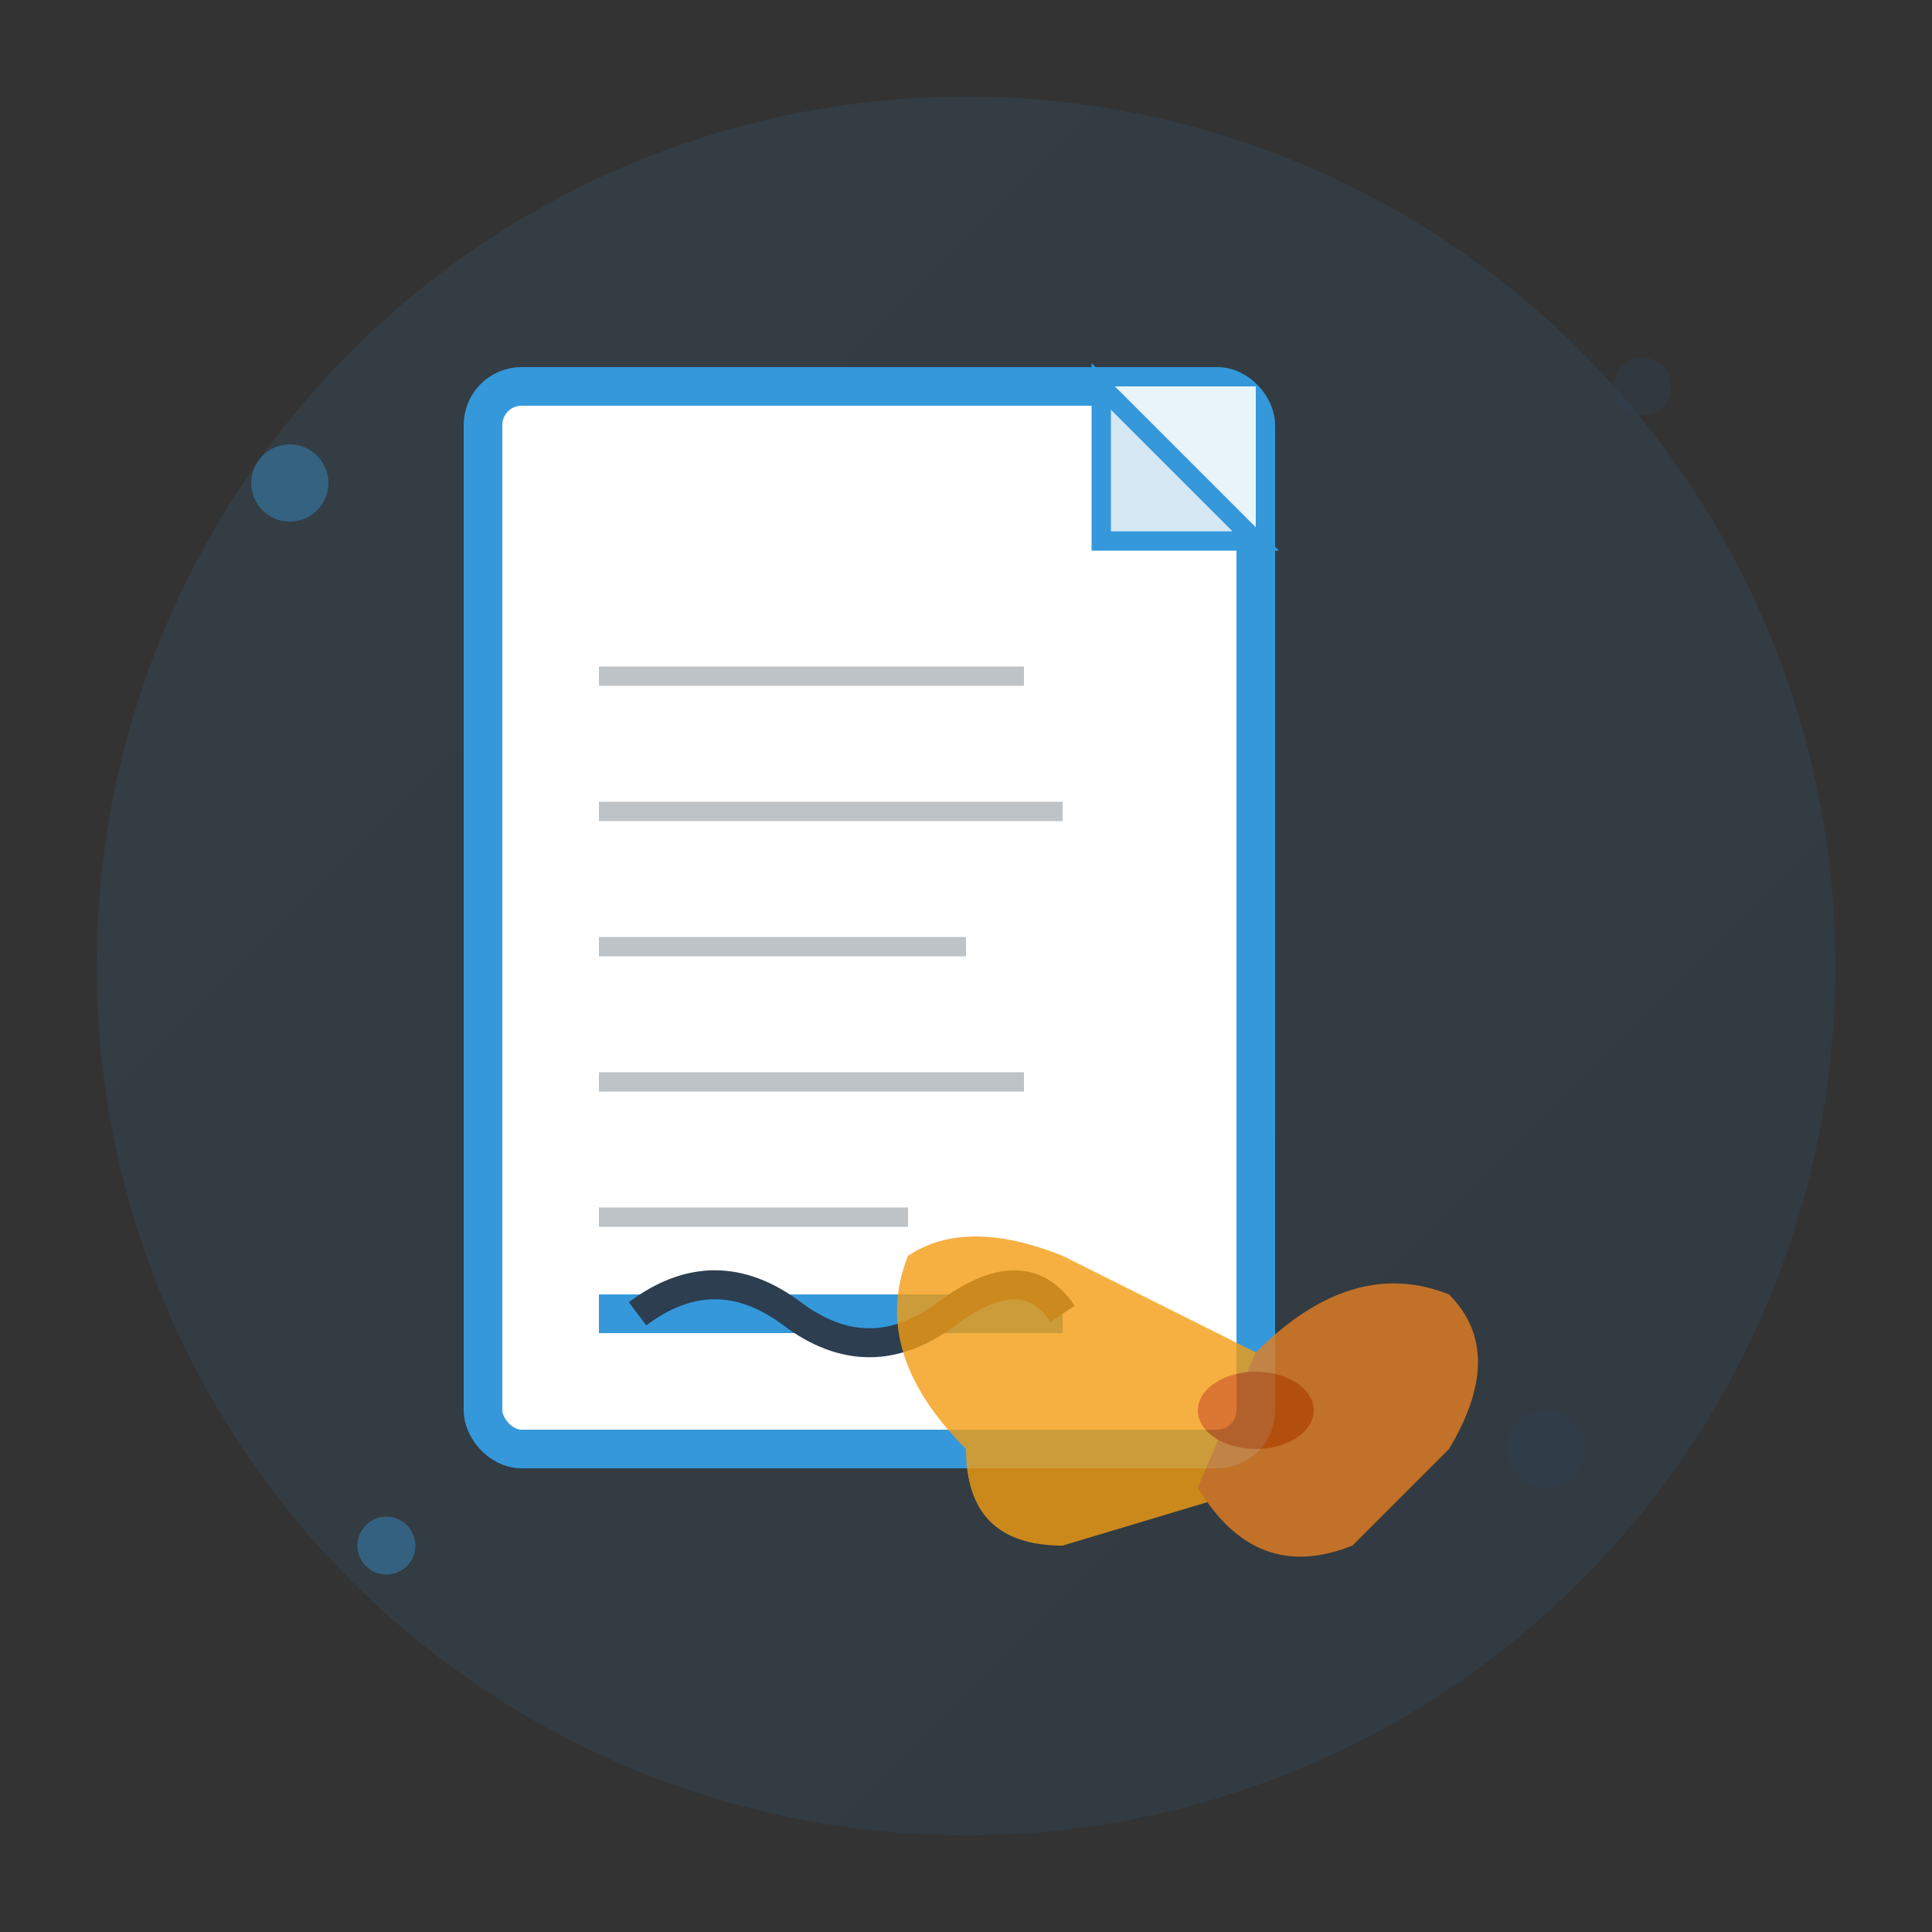 <svg viewBox="0 0 100 100" xmlns="http://www.w3.org/2000/svg">
  <rect x="0" y="0" width="100" height="100" fill="#333333" stroke="none"/>
  <defs>
    <linearGradient id="servicesGradient" x1="0%" y1="0%" x2="100%" y2="100%">
      <stop offset="0%" stop-color="#3498db"/>
      <stop offset="100%" stop-color="#2980b9"/>
    </linearGradient>
  </defs>
  
  <!-- Background circle -->
  <circle cx="50" cy="50" r="45" fill="url(#servicesGradient)" opacity="0.1"/>
  
  <!-- Document/Contract icon -->
  <g transform="translate(25,20)">
    <!-- Main document -->
    <rect x="0" y="0" width="40" height="55" fill="white" stroke="#3498db" stroke-width="2" rx="2"/>
    
    <!-- Folded corner -->
    <path d="M32,0 L40,0 L40,8 Z" fill="#e8f4f8"/>
    <path d="M32,0 L40,8 L32,8 Z" fill="#d5e8f3" stroke="#3498db" stroke-width="1"/>
    
    <!-- Document lines -->
    <g stroke="#bdc3c7" stroke-width="1">
      <line x1="6" y1="15" x2="28" y2="15"/>
      <line x1="6" y1="22" x2="30" y2="22"/>
      <line x1="6" y1="29" x2="25" y2="29"/>
      <line x1="6" y1="36" x2="28" y2="36"/>
      <line x1="6" y1="43" x2="22" y2="43"/>
    </g>
    
    <!-- Signature line -->
    <line x1="6" y1="48" x2="30" y2="48" stroke="#3498db" stroke-width="2"/>
    
    <!-- Signature -->
    <path d="M8,48 Q12,45 16,48 Q20,51 24,48 Q28,45 30,48" 
          stroke="#2c3e50" stroke-width="1.5" fill="none"/>
  </g>
  
  <!-- Handshake icon overlay -->
  <g transform="translate(50,65)" opacity="0.8">
    <!-- Left hand -->
    <path d="M0,10 Q-5,5 -3,0 Q0,-2 5,0 L15,5 Q18,7 15,12 L5,15 Q0,15 0,10" 
          fill="#f39c12"/>
    
    <!-- Right hand -->
    <path d="M15,5 Q20,0 25,2 Q28,5 25,10 L20,15 Q15,17 12,12 L15,5" 
          fill="#e67e22"/>
    
    <!-- Handshake connection -->
    <ellipse cx="15" cy="8" rx="3" ry="2" fill="#d35400"/>
  </g>
  
  <!-- Decorative elements -->
  <g opacity="0.4">
    <circle cx="15" cy="25" r="2" fill="#3498db"/>
    <circle cx="85" cy="20" r="1.5" fill="#2c3e50"/>
    <circle cx="20" cy="80" r="1.5" fill="#3498db"/>
    <circle cx="80" cy="75" r="2" fill="#2c3e50"/>
  </g>
</svg>
